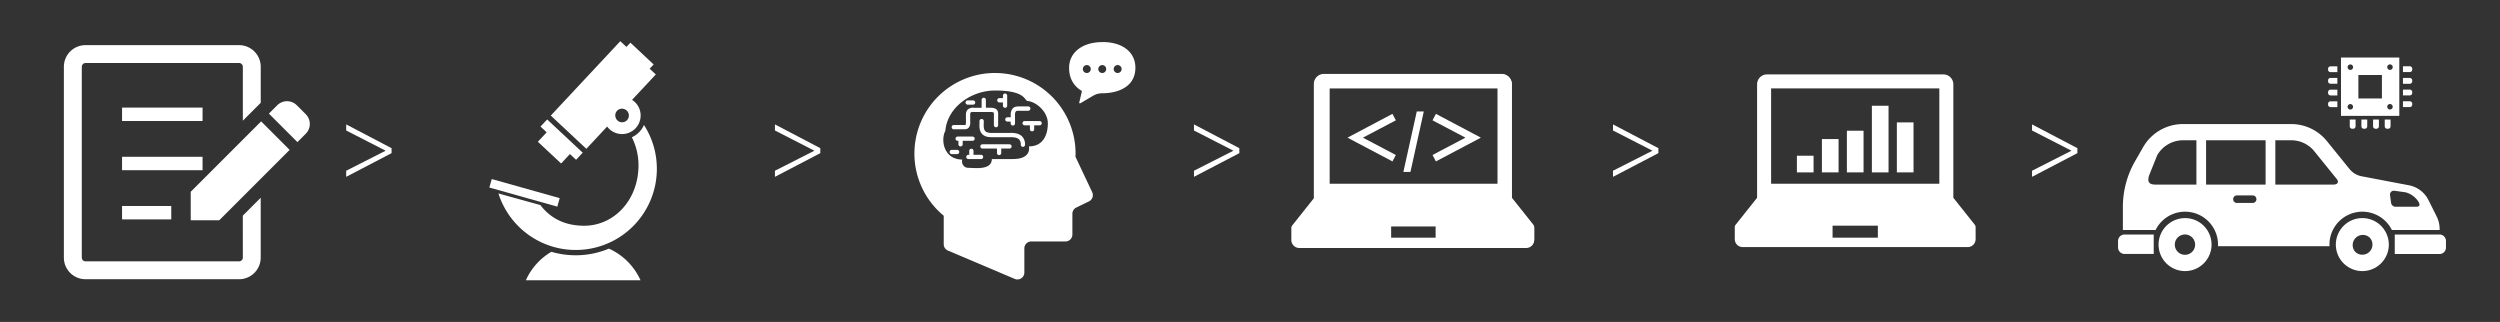 <svg id="Layer_1" data-name="Layer 1" xmlns="http://www.w3.org/2000/svg" viewBox="0 0 1722.24 221.76"><rect x="0" y="0" width="1722.24" height="221.76" fill="#333333" stroke="none"/><defs><style>.cls-1{fill:#fff;}</style></defs><title>iPX_Design_icon</title><path class="cls-1" d="M1056.31,155.32l-14.89-18.73V57.82a6.9,6.9,0,0,0-6.9-6.9H912a6.9,6.9,0,0,0-6.9,6.9v78.77l-14.9,18.73a2.77,2.77,0,0,0-.6,1.72v8.29a5.51,5.51,0,0,0,5.51,5.51h156.28a5.5,5.5,0,0,0,5.5-5.51V157a2.77,2.77,0,0,0-.6-1.72M914.86,60.66h116.82v66.2H914.86ZM989,164.29H957.54V156H989Z"/><polygon class="cls-1" points="959.26 78.43 961.59 82.89 939.05 94.75 939.05 94.91 961.59 106.77 959.26 111.19 928.42 94.91 928.42 94.75 959.26 78.43"/><polygon class="cls-1" points="966.78 118.43 976.02 76.79 980.85 76.79 971.65 118.43 966.78 118.43"/><polygon class="cls-1" points="989.19 78.43 1020.03 94.75 1020.03 94.91 989.19 111.19 986.86 106.77 1009.39 94.91 1009.39 94.75 986.86 82.89 989.19 78.43"/><path class="cls-1" d="M1056.32,154.82l-14.78-18.57V58.11a6.85,6.85,0,0,0-6.84-6.85H913.19a6.85,6.85,0,0,0-6.84,6.85v78.14l-14.78,18.57a2.74,2.74,0,0,0-.6,1.71v8.22a5.47,5.47,0,0,0,5.47,5.47h155a5.46,5.46,0,0,0,5.46-5.47v-8.22a2.79,2.79,0,0,0-.59-1.71M916,60.92h115.88v65.67H916Zm73.54,102.8H958.35v-8.26h31.19Z"/><path class="cls-1" d="M1360.43,154.83l-14.78-18.58V58.11a6.85,6.85,0,0,0-6.84-6.85H1217.29a6.85,6.85,0,0,0-6.84,6.85v78.14l-14.78,18.58a2.74,2.74,0,0,0-.59,1.7v8.23a5.46,5.46,0,0,0,5.46,5.46h155a5.46,5.46,0,0,0,5.46-5.46v-8.23a2.74,2.74,0,0,0-.59-1.7M1220.11,60.92H1336v65.67H1220.11Zm73.54,102.8h-31.2v-8.26h31.2Z"/><rect class="cls-1" x="1237.88" y="107.28" width="11.48" height="11.48"/><rect class="cls-1" x="1255.1" y="95.8" width="11.48" height="22.95"/><rect class="cls-1" x="1272.31" y="90.06" width="11.48" height="28.69"/><rect class="cls-1" x="1289.53" y="72.85" width="11.48" height="45.91"/><rect class="cls-1" x="1306.74" y="84.32" width="11.48" height="34.43"/><path class="cls-1" d="M1618.73,87a1.7,1.7,0,0,0,1.69,1.7h.63a1.7,1.7,0,0,0,1.7-1.7V82.33h-4Z"/><path class="cls-1" d="M1626.76,87a1.7,1.7,0,0,0,1.7,1.7h.62a1.7,1.7,0,0,0,1.7-1.7V82.33h-4Z"/><path class="cls-1" d="M1634.8,87a1.7,1.7,0,0,0,1.69,1.7h.63a1.7,1.7,0,0,0,1.69-1.7V82.33h-4Z"/><path class="cls-1" d="M1642.83,87a1.7,1.7,0,0,0,1.69,1.7h.63a1.7,1.7,0,0,0,1.7-1.7V82.33h-4Z"/><path class="cls-1" d="M1660.08,45.67h-4.7v4h4.7a1.7,1.7,0,0,0,1.69-1.7v-.62a1.7,1.7,0,0,0-1.69-1.7"/><path class="cls-1" d="M1660.08,53.71h-4.7v4h4.7a1.69,1.69,0,0,0,1.69-1.69V55.4a1.69,1.69,0,0,0-1.69-1.69"/><path class="cls-1" d="M1660.08,61.74h-4.7v4h4.7a1.7,1.7,0,0,0,1.69-1.7v-.62a1.7,1.7,0,0,0-1.69-1.7"/><path class="cls-1" d="M1660.08,69.77h-4.7v4h4.7a1.7,1.7,0,0,0,1.69-1.7v-.62a1.7,1.7,0,0,0-1.69-1.7"/><path class="cls-1" d="M1603.8,47.37V48a1.7,1.7,0,0,0,1.7,1.7h4.69v-4h-4.69a1.7,1.7,0,0,0-1.7,1.7"/><path class="cls-1" d="M1603.8,55.4V56a1.7,1.7,0,0,0,1.7,1.69h4.69v-4h-4.69a1.7,1.7,0,0,0-1.7,1.69"/><path class="cls-1" d="M1603.8,63.44v.62a1.69,1.69,0,0,0,1.7,1.69h4.69v-4h-4.69a1.7,1.7,0,0,0-1.7,1.7"/><path class="cls-1" d="M1603.8,71.47v.62a1.7,1.7,0,0,0,1.7,1.7h4.69v-4h-4.69a1.7,1.7,0,0,0-1.7,1.7"/><path class="cls-1" d="M1612.7,79.82h40.17V39.65H1612.7Zm33.74-35.47a1.89,1.89,0,1,1-1.88,1.89,1.89,1.89,0,0,1,1.88-1.89m0,27.31a1.88,1.88,0,1,1-1.88,1.88,1.88,1.88,0,0,1,1.88-1.88m-21.76-20h16.22V67.84h-16.22Zm-5.54-7.27a1.89,1.89,0,1,1-1.89,1.89,1.89,1.89,0,0,1,1.89-1.89m0,27.31a1.88,1.88,0,1,1-1.89,1.88,1.88,1.88,0,0,1,1.89-1.88"/><path class="cls-1" d="M1505.28,150.25a18.25,18.25,0,1,0,12.9,5.34,18.18,18.18,0,0,0-12.9-5.34m4.94,23.18a7,7,0,1,1,2-4.94,6.93,6.93,0,0,1-2,4.94"/><path class="cls-1" d="M1627.4,150.25a18.25,18.25,0,1,0,12.9,5.34,18.16,18.16,0,0,0-12.9-5.34m4.94,23.18a7,7,0,0,1-9.87,0,7,7,0,0,1,9.87-9.88,7,7,0,0,1,0,9.88"/><path class="cls-1" d="M1680.55,161.56h-30.81V175h30.81a4.47,4.47,0,0,0,4.47-4.47V166a4.47,4.47,0,0,0-4.47-4.47"/><path class="cls-1" d="M1459.11,166v4.47a4.47,4.47,0,0,0,4.47,4.47h20.11V161.56h-20.11a4.47,4.47,0,0,0-4.47,4.47"/><path class="cls-1" d="M1680.65,157.71a19,19,0,0,0-2-8.5l-5.71-11.41a19,19,0,0,0-13.43-10.16l-32.67-6.22a14,14,0,0,1-8.22-4.93L1603,97.21a31.67,31.67,0,0,0-24.62-11.75h-74.52a31.67,31.67,0,0,0-27.46,15.9l-5.55,9.67a63.28,63.28,0,0,0-8.41,31.53v15.88H1485a22.48,22.48,0,0,1,4.28-6A22.71,22.71,0,0,1,1528,168.5c0,.37,0,.74,0,1.11h76.81c0-.37-.06-.75-.06-1.12a22.68,22.68,0,0,1,43-10.05h32.91ZM1513.1,127.16h-28.3c-5,0-5.58-2.6-4.1-6.8l5.4-13.44a20.56,20.56,0,0,1,17.78-10.29h9.22ZM1552,139.82h-11.14a2.61,2.61,0,0,1,0-5.21H1552a2.61,2.61,0,0,1,0,5.21m8.76-12.66h-41V96.63h41Zm46.65,0h-39.94V96.63h10.94a20.43,20.43,0,0,1,15.94,7.61l15.58,19.27c1.09,1.35,1.09,3.65-2.52,3.65M1665,142.43h-14.67a3.15,3.15,0,0,1-3.13-2.74l-.72-5.28a2.64,2.64,0,0,1,3-3l7.71,1.07a15.27,15.27,0,0,1,8.67,6.19c2.47,3.72-.83,3.72-.83,3.72"/><path class="cls-1" d="M210.62,78.66l-6.14-6.14a9.53,9.53,0,0,0-13.49,0l-5.75,5.74L204.88,97.9l5.74-5.75a9.53,9.53,0,0,0,0-13.49"/><polygon class="cls-1" points="131.39 132.11 131.39 151.75 151.03 151.75 199.52 103.26 179.89 83.62 131.39 132.11"/><rect class="cls-1" x="84.09" y="74.12" width="55.45" height="9.24"/><rect class="cls-1" x="84.09" y="108.01" width="55.45" height="9.24"/><rect class="cls-1" x="84.09" y="141.9" width="33.89" height="9.24"/><path class="cls-1" d="M167.29,177.46a2.58,2.58,0,0,1-2.57,2.58H58.92a2.58,2.58,0,0,1-2.57-2.58V46a2.58,2.58,0,0,1,2.57-2.58h105.8A2.58,2.58,0,0,1,167.29,46V83.15l12.33-12.33V46a14.91,14.91,0,0,0-14.9-14.9H58.92A14.91,14.91,0,0,0,44,46V177.46a14.91,14.91,0,0,0,14.9,14.9h105.8a14.91,14.91,0,0,0,14.9-14.9V136.23l-12.33,12.32Z"/><polygon class="cls-1" points="373.07 100.03 386.55 112.63 392.62 106.13 396.86 110.08 401.43 105.18 380.85 85.95 380.85 85.96 376.94 82.3 372.36 87.19 376.27 90.85 376.27 90.85 376.59 91.15 370.52 97.65 373.07 100.03"/><path class="cls-1" d="M418.26,87.17a12.79,12.79,0,1,0,17.17-18.38l16.35-17.5-4.24-3.95,2.75-2.94-16-15-2.74,2.93-4.23-3.95L379.43,79.62l24.5,22.89Zm10.28-12.29a4.78,4.78,0,0,1,.75.08l.32.06a4.67,4.67,0,1,1-5.52,5.9,6,6,0,0,1-.15-.61,4.57,4.57,0,0,1,4.6-5.43"/><rect class="cls-1" x="357.53" y="106.62" width="6.09" height="48.76" transform="matrix(0.27, -0.96, 0.96, 0.27, 138.23, 443.63)"/><path class="cls-1" d="M419.48,171.28a59.09,59.09,0,0,1-22.87,4.58,59.93,59.93,0,0,1-16.79-2.4,43.45,43.45,0,0,0-17.56,19.61h79a43.48,43.48,0,0,0-21.77-21.79"/><path class="cls-1" d="M452.5,116.31a55.61,55.61,0,0,0-8.87-30.21,16.54,16.54,0,0,1-8.35,8.45,42.89,42.89,0,0,1,4.58,19.31c0,23.89-16.81,41.65-37.42,41.65-13.35,0-23.28-5.18-30.18-14.24l-28.89-8a55.88,55.88,0,0,0,109.13-17"/><path class="cls-1" d="M759.43,29c-13.66,0-22.93,7-22.93,17.8,0,6.67,2.77,12,8.12,15.45.36.23.78.26.62.92-.63,2.67-1.74,7.43-1.74,7.43a.52.52,0,0,0,.19.54.53.53,0,0,0,.57,0s7.83-4.64,8.88-5.22a12,12,0,0,1,6.12-1.67c10.83,0,22.91-4.33,22.91-17.61,0-10.29-8.3-17.68-22.74-17.68M748.71,50.29a2.73,2.73,0,1,1,2.72-2.72,2.72,2.72,0,0,1-2.72,2.72m10.62,0a2.73,2.73,0,1,1,2.73-2.72,2.72,2.72,0,0,1-2.73,2.72m10.63,0a2.73,2.73,0,1,1,2.72-2.72A2.72,2.72,0,0,1,770,50.29"/><path class="cls-1" d="M659.38,103.24h-3.72a1.46,1.46,0,1,0,0,2.92h3.72a1.46,1.46,0,1,0,0-2.92"/><path class="cls-1" d="M671.47,95.55A1.47,1.47,0,0,0,670,94.07H659.73a1.47,1.47,0,0,0-1.48,1.48A1.45,1.45,0,0,0,659.73,97h.53v2.4a1.47,1.47,0,0,0,2.94,0V97H670a1.46,1.46,0,0,0,1.47-1.45"/><path class="cls-1" d="M657.1,89.05h7.56a3.48,3.48,0,0,0,2.61-1,5.09,5.09,0,0,0,1.1-3.87V79a2.24,2.24,0,0,1,.41-1.54c.4-.39,1.35-.35,2.13-.32l.6,0h9.62a.08.08,0,0,1,0,0c1.22,0,3,0,3.42.46,0,0,.14.12.14.49v8a1.47,1.47,0,1,0,2.93,0v-8a3.57,3.57,0,0,0-1-2.57c-1.37-1.34-3.66-1.34-5.66-1.31h-.73a2.09,2.09,0,0,1-1-.13,4.15,4.15,0,0,1-.07-1V68.8a1.46,1.46,0,0,0-2.92,0v4.27a5.92,5.92,0,0,0,0,1.18H671a5.51,5.51,0,0,0-4.27,1.16,4.87,4.87,0,0,0-1.3,3.64V84.2c0,.49,0,1.5-.25,1.78a1,1,0,0,1-.53.12H657.1a1.48,1.48,0,0,0,0,3"/><path class="cls-1" d="M666.51,72.09h3.72a1.47,1.47,0,1,0,0-2.93h-3.72a1.47,1.47,0,0,0,0,2.93"/><path class="cls-1" d="M692.48,82.28a1.46,1.46,0,0,0,1.46,1.47h2.3V85a1.48,1.48,0,0,0,3,0V79.24a3.67,3.67,0,0,1,.61-2.5c.44-.47,1.39-.47,2.39-.43h6.1a1.48,1.48,0,0,0,0-3h-6.1c-1.4,0-3.16,0-4.46,1.28a6.18,6.18,0,0,0-1.49,4.6V80.8h-2.3a1.47,1.47,0,0,0-1.46,1.48"/><path class="cls-1" d="M688.45,70.57h2.47v2.1a1.47,1.47,0,1,0,2.93,0V66a1.47,1.47,0,1,0-2.93,0v1.62h-2.47a1.47,1.47,0,0,0,0,2.94"/><path class="cls-1" d="M752.4,132.37,740.9,108c0-.73.06-1.46.06-2.2a55.51,55.51,0,1,0-90.83,42.82v19.62a4.75,4.75,0,0,0,2.91,4.39l46,19.5a4.76,4.76,0,0,0,6.63-4.38V171.11a4.77,4.77,0,0,1,4.76-4.77H734a4.76,4.76,0,0,0,4.76-4.76V147.24A4.79,4.79,0,0,1,741.4,143l8.77-4.26a4.76,4.76,0,0,0,2.23-6.32m-43.57-31.58c.59,3.32-.59,8.72-11.06,8.72h-14.5c0,7.92-12,6.06-16.16,6.06s-4.89-4.51-4.13-5.68c-13.12-.09-15-13.8-11.74-19.78,1.38-16.26,17.83-27.81,34.19-27.81,21.54,0,20.11,7,22.51,7.25,5.88.47,13.91,7.34,13.91,15.37s-3.33,15.87-13,15.87"/><path class="cls-1" d="M705.88,83.4a1.47,1.47,0,0,0,0,2.94h3.63V89a1.47,1.47,0,1,0,2.94,0V86.34h3.73a1.47,1.47,0,1,0,0-2.94Z"/><path class="cls-1" d="M675.73,106.66h-5.09v-2.73a1.47,1.47,0,1,0-2.94,0v2.73H667a1.47,1.47,0,0,0,0,2.93h8.72a1.47,1.47,0,1,0,0-2.93"/><path class="cls-1" d="M695.42,99.4H676.81a1.47,1.47,0,0,0,0,2.94h10v2.94a1.47,1.47,0,1,0,2.93,0v-2.94h5.69a1.47,1.47,0,1,0,0-2.94"/><path class="cls-1" d="M695.3,91.56H682.77c-1.86,0-3.21-.4-4-1.22-1.25-1.31-1.15-3.64-1.06-5.54,0-.46,0-.88,0-1.25a1.47,1.47,0,1,0-2.93,0c0,.32,0,.71,0,1.13-.11,2.17-.26,5.46,1.84,7.68,1.36,1.43,3.42,2.14,6.12,2.14h12.57c2,0,5-.07,6.67,1.51a4.94,4.94,0,0,1,1.24,3.7,1.47,1.47,0,0,0,2.94,0,7.8,7.8,0,0,0-2.12-5.78c-2.5-2.47-6.43-2.4-8.77-2.37"/><polygon class="cls-1" points="269.75 102.08 269.75 105.5 238.49 121.82 238.49 117.62 265.55 103.88 265.55 103.76 238.49 89.9 238.49 85.7 269.75 102.08"/><polygon class="cls-1" points="565.11 102.08 565.11 105.5 533.85 121.82 533.85 117.62 560.91 103.88 560.91 103.76 533.85 89.9 533.85 85.7 565.11 102.08"/><polygon class="cls-1" points="853.78 102.08 853.78 105.5 822.52 121.82 822.52 117.62 849.58 103.88 849.58 103.76 822.52 89.9 822.52 85.7 853.78 102.08"/><polygon class="cls-1" points="1142.45 102.08 1142.45 105.5 1111.19 121.82 1111.19 117.62 1138.25 103.88 1138.25 103.76 1111.19 89.9 1111.19 85.7 1142.45 102.08"/><polygon class="cls-1" points="1431.11 102.08 1431.11 105.5 1399.86 121.82 1399.86 117.62 1426.91 103.88 1426.91 103.76 1399.86 89.9 1399.86 85.7 1431.11 102.08"/></svg>